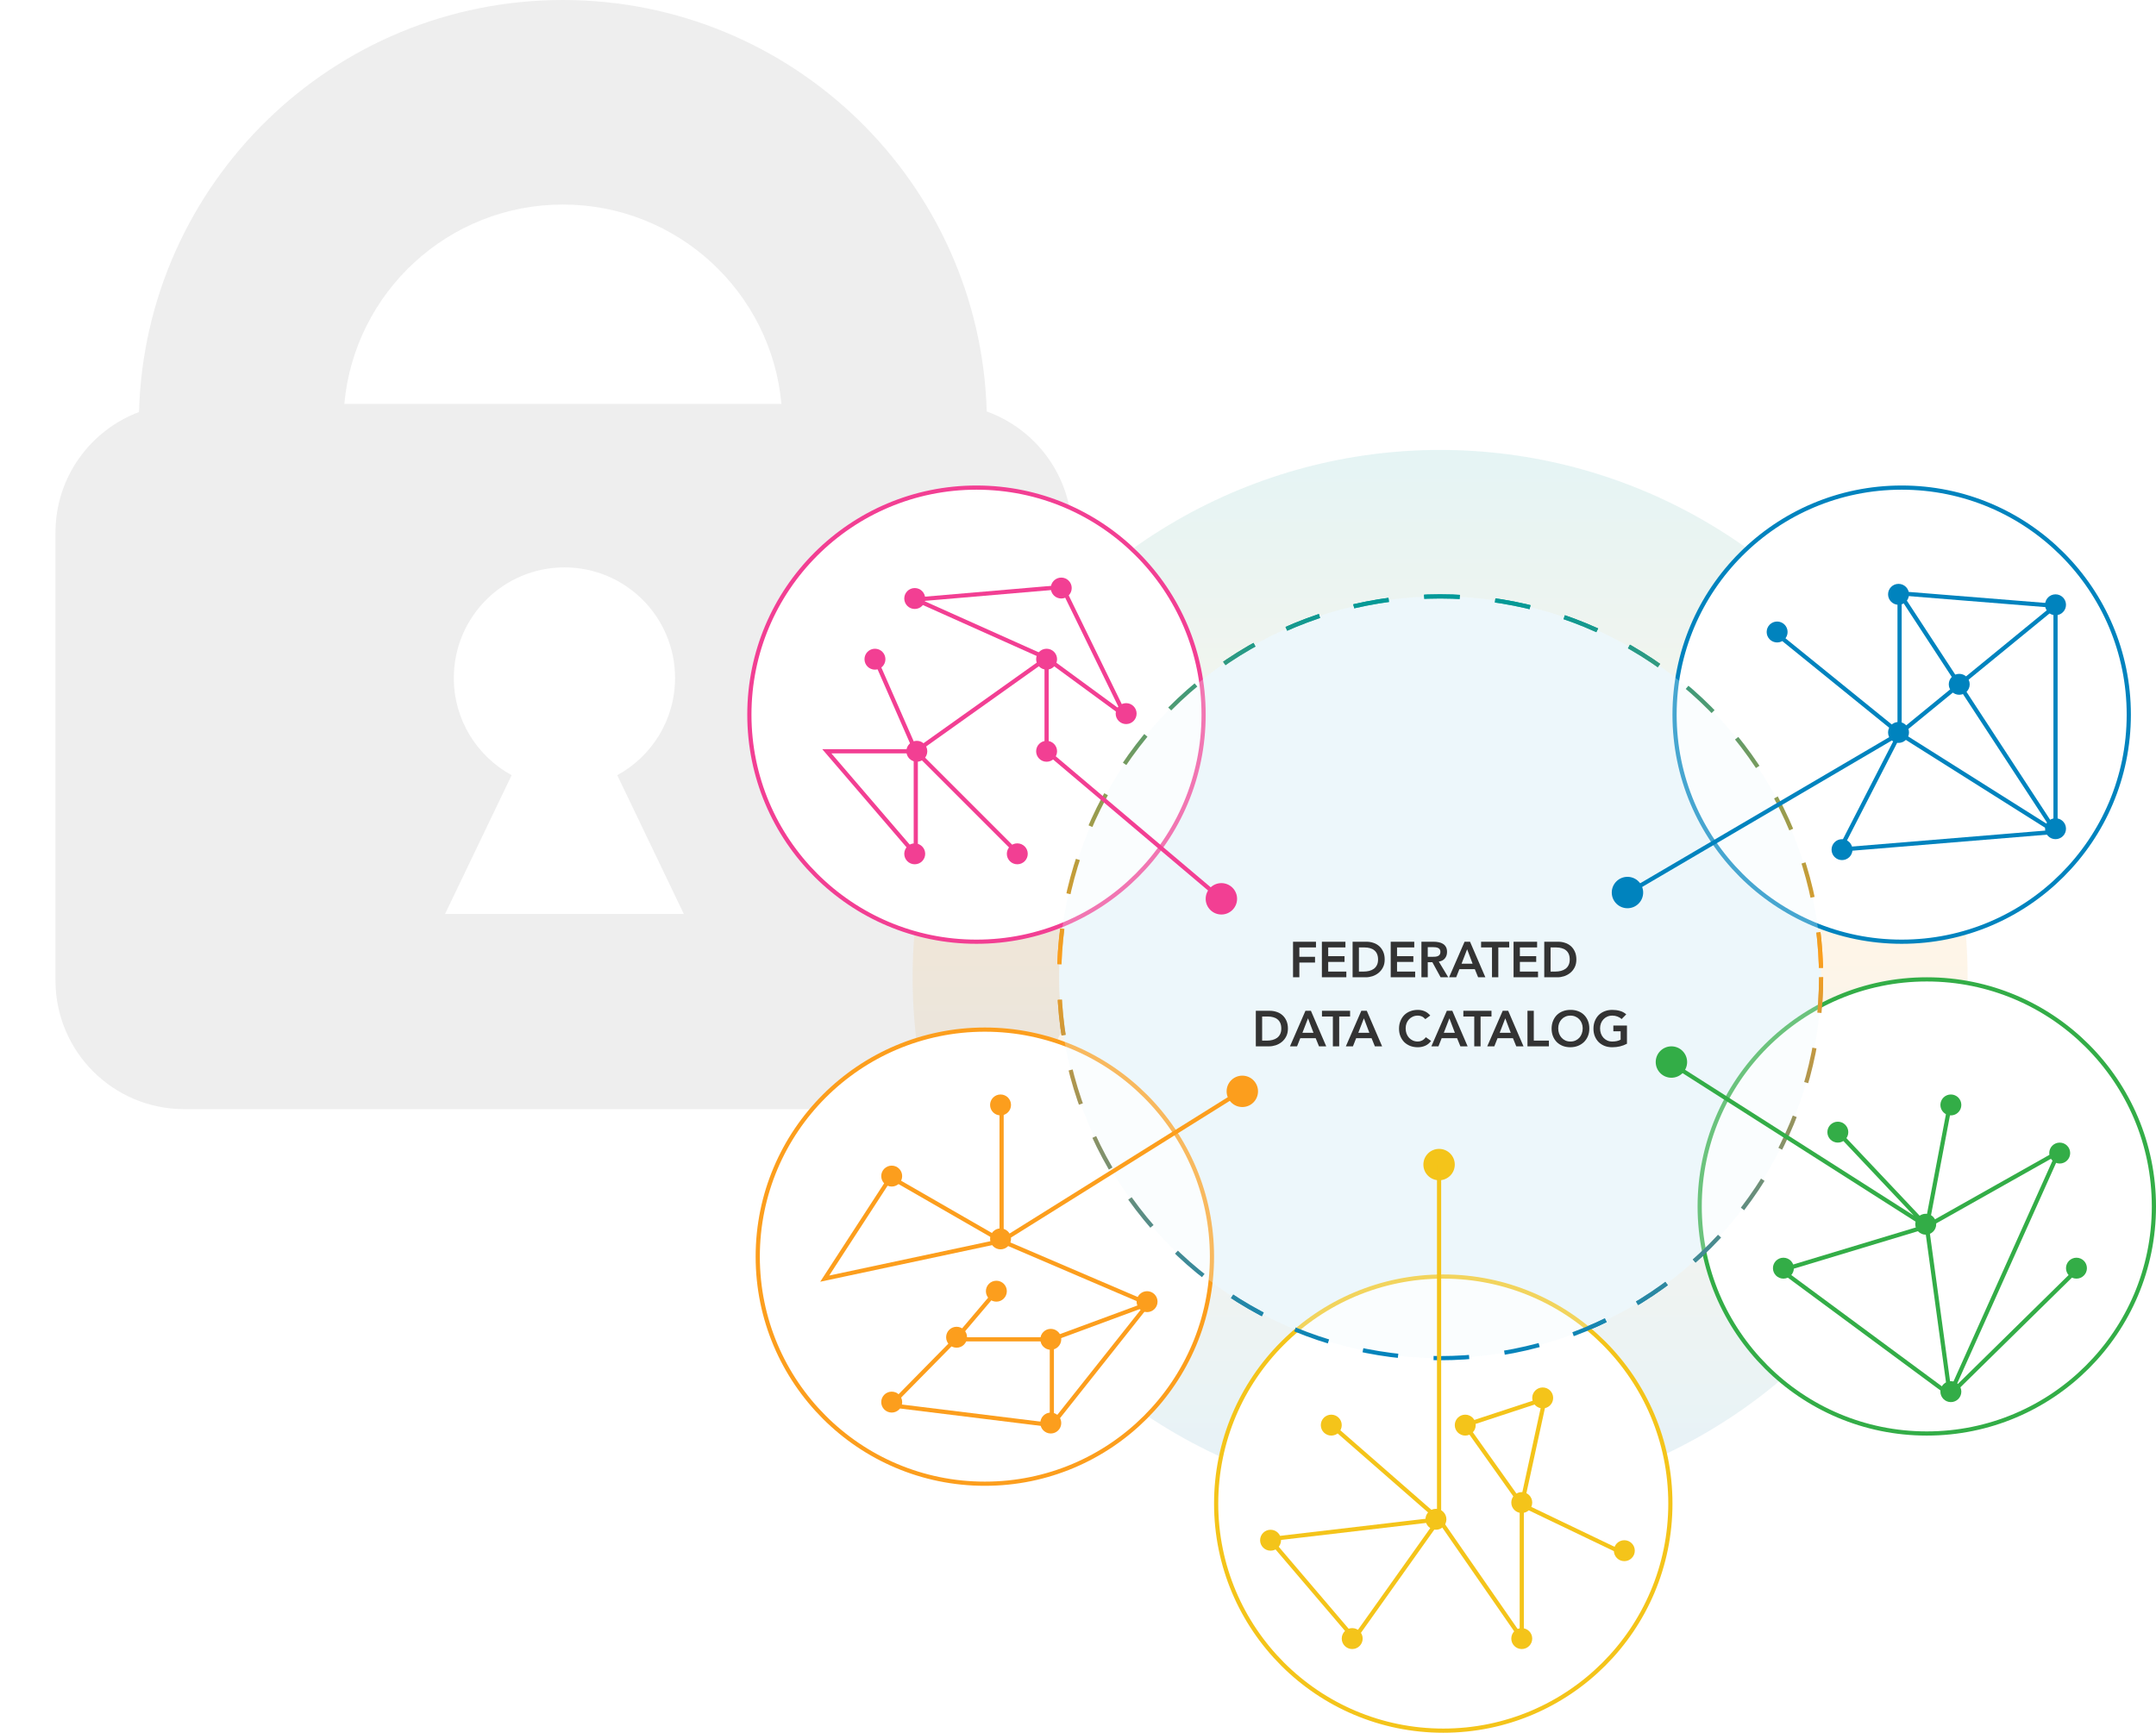 <svg width="1030" height="828" viewBox="0 0 1030 828" fill="none" xmlns="http://www.w3.org/2000/svg">
<path fill-rule="evenodd" clip-rule="evenodd" d="M268.907 0C158.925 0 69.414 87.644 66.406 196.899C43.093 205.638 26.5 228.126 26.5 254.49V468.516C26.5 502.473 54.027 530 87.984 530H450.594C484.55 530 512.078 502.473 512.078 468.516V254.49C512.078 227.836 495.117 205.144 471.4 196.616C468.245 87.493 378.794 0 268.907 0ZM268.907 97.739C214.232 97.739 169.333 139.591 164.498 193.006H373.316C368.481 139.591 323.581 97.739 268.907 97.739ZM322.5 323.974C322.5 344.026 311.332 361.47 294.877 370.424L326.696 436.751H212.611L244.43 370.424C227.975 361.469 216.807 344.026 216.807 323.974C216.807 294.787 240.467 271.127 269.654 271.127C298.84 271.127 322.5 294.787 322.5 323.974Z" fill="#EEEEEE"/>
<circle cx="688" cy="467" r="252" fill="url(#paint0_linear_844_3378)" fill-opacity="0.1"/>
<circle cx="688" cy="467" r="182" fill="#EDF7FB" stroke="url(#paint1_linear_844_3378)" stroke-width="2" stroke-dasharray="17 17"/>
<circle cx="908.5" cy="341.5" r="108.5" fill="white" stroke="#0083BE" stroke-width="2"/>
<circle cx="920.5" cy="576.5" r="108.5" fill="white" stroke="#33AD47" stroke-width="2"/>
<circle cx="689.5" cy="718.5" r="108.5" fill="white" stroke="#F4C41A" stroke-width="2"/>
<circle cx="470.5" cy="600.5" r="108.5" fill="white" stroke="#FC9E1D" stroke-width="2"/>
<circle cx="466.5" cy="341.5" r="108.5" fill="white" stroke="#F23F93" stroke-width="2"/>
<circle cx="688" cy="467" r="182" fill="#EDF7FB" fill-opacity="0.3" stroke="url(#paint2_linear_844_3378)" stroke-width="2" stroke-dasharray="17 17"/>
<path d="M617.728 450.008H628.696V452.744H620.752V457.208H628.24V459.944H620.752V467H617.728V450.008ZM631.509 450.008H642.765V452.744H634.533V456.92H642.333V459.656H634.533V464.264H643.197V467H631.509V450.008ZM646.181 450.008H652.877C653.997 450.008 655.077 450.184 656.117 450.536C657.157 450.872 658.077 451.392 658.877 452.096C659.677 452.8 660.317 453.688 660.797 454.76C661.277 455.816 661.517 457.064 661.517 458.504C661.517 459.96 661.237 461.224 660.677 462.296C660.133 463.352 659.421 464.232 658.541 464.936C657.677 465.624 656.709 466.144 655.637 466.496C654.581 466.832 653.541 467 652.517 467H646.181V450.008ZM651.461 464.264C652.405 464.264 653.293 464.16 654.125 463.952C654.973 463.728 655.709 463.392 656.333 462.944C656.957 462.48 657.445 461.888 657.797 461.168C658.165 460.432 658.349 459.544 658.349 458.504C658.349 457.48 658.189 456.6 657.869 455.864C657.549 455.128 657.101 454.536 656.525 454.088C655.965 453.624 655.293 453.288 654.509 453.08C653.741 452.856 652.893 452.744 651.965 452.744H649.205V464.264H651.461ZM664.392 450.008H675.648V452.744H667.416V456.92H675.216V459.656H667.416V464.264H676.08V467H664.392V450.008ZM679.064 450.008H684.968C685.784 450.008 686.568 450.088 687.32 450.248C688.088 450.392 688.768 450.648 689.36 451.016C689.952 451.384 690.424 451.88 690.776 452.504C691.128 453.128 691.304 453.92 691.304 454.88C691.304 456.112 690.96 457.144 690.272 457.976C689.6 458.808 688.632 459.312 687.368 459.488L691.88 467H688.232L684.296 459.8H682.088V467H679.064V450.008ZM684.44 457.208C684.872 457.208 685.304 457.192 685.736 457.16C686.168 457.112 686.56 457.016 686.912 456.872C687.28 456.712 687.576 456.48 687.8 456.176C688.024 455.856 688.136 455.416 688.136 454.856C688.136 454.36 688.032 453.96 687.824 453.656C687.616 453.352 687.344 453.128 687.008 452.984C686.672 452.824 686.296 452.72 685.88 452.672C685.48 452.624 685.088 452.6 684.704 452.6H682.088V457.208H684.44ZM699.677 450.008H702.293L709.613 467H706.157L704.573 463.112H697.205L695.669 467H692.285L699.677 450.008ZM703.517 460.52L700.901 453.608L698.237 460.52H703.517ZM712.778 452.744H707.57V450.008H721.01V452.744H715.802V467H712.778V452.744ZM723.08 450.008H734.336V452.744H726.104V456.92H733.904V459.656H726.104V464.264H734.768V467H723.08V450.008ZM737.751 450.008H744.447C745.567 450.008 746.647 450.184 747.687 450.536C748.727 450.872 749.647 451.392 750.447 452.096C751.247 452.8 751.887 453.688 752.367 454.76C752.847 455.816 753.087 457.064 753.087 458.504C753.087 459.96 752.807 461.224 752.247 462.296C751.703 463.352 750.991 464.232 750.111 464.936C749.247 465.624 748.279 466.144 747.207 466.496C746.151 466.832 745.111 467 744.087 467H737.751V450.008ZM743.031 464.264C743.975 464.264 744.863 464.16 745.695 463.952C746.543 463.728 747.279 463.392 747.903 462.944C748.527 462.48 749.015 461.888 749.367 461.168C749.735 460.432 749.919 459.544 749.919 458.504C749.919 457.48 749.759 456.6 749.439 455.864C749.119 455.128 748.671 454.536 748.095 454.088C747.535 453.624 746.863 453.288 746.079 453.08C745.311 452.856 744.463 452.744 743.535 452.744H740.775V464.264H743.031ZM599.951 483.008H606.647C607.767 483.008 608.847 483.184 609.887 483.536C610.927 483.872 611.847 484.392 612.647 485.096C613.447 485.8 614.087 486.688 614.567 487.76C615.047 488.816 615.287 490.064 615.287 491.504C615.287 492.96 615.007 494.224 614.447 495.296C613.903 496.352 613.191 497.232 612.311 497.936C611.447 498.624 610.479 499.144 609.407 499.496C608.351 499.832 607.311 500 606.287 500H599.951V483.008ZM605.231 497.264C606.175 497.264 607.063 497.16 607.895 496.952C608.743 496.728 609.479 496.392 610.103 495.944C610.727 495.48 611.215 494.888 611.567 494.168C611.935 493.432 612.119 492.544 612.119 491.504C612.119 490.48 611.959 489.6 611.639 488.864C611.319 488.128 610.871 487.536 610.295 487.088C609.735 486.624 609.063 486.288 608.279 486.08C607.511 485.856 606.663 485.744 605.735 485.744H602.975V497.264H605.231ZM623.658 483.008H626.274L633.594 500H630.138L628.554 496.112H621.186L619.65 500H616.266L623.658 483.008ZM627.498 493.52L624.882 486.608L622.218 493.52H627.498ZM636.759 485.744H631.551V483.008H644.991V485.744H639.783V500H636.759V485.744ZM650.353 483.008H652.969L660.289 500H656.833L655.249 496.112H647.881L646.345 500H642.961L650.353 483.008ZM654.193 493.52L651.577 486.608L648.913 493.52H654.193ZM680.943 486.992C680.319 486.32 679.711 485.872 679.119 485.648C678.543 485.424 677.959 485.312 677.367 485.312C676.487 485.312 675.687 485.472 674.967 485.792C674.263 486.096 673.655 486.528 673.143 487.088C672.631 487.632 672.231 488.272 671.943 489.008C671.671 489.744 671.535 490.536 671.535 491.384C671.535 492.296 671.671 493.136 671.943 493.904C672.231 494.672 672.631 495.336 673.143 495.896C673.655 496.456 674.263 496.896 674.967 497.216C675.687 497.536 676.487 497.696 677.367 497.696C678.055 497.696 678.719 497.536 679.359 497.216C680.015 496.88 680.623 496.352 681.183 495.632L683.679 497.408C682.911 498.464 681.975 499.232 680.871 499.712C679.767 500.192 678.591 500.432 677.343 500.432C676.031 500.432 674.823 500.224 673.719 499.808C672.631 499.376 671.687 498.776 670.887 498.008C670.103 497.224 669.487 496.288 669.039 495.2C668.591 494.112 668.367 492.904 668.367 491.576C668.367 490.216 668.591 488.984 669.039 487.88C669.487 486.76 670.103 485.808 670.887 485.024C671.687 484.24 672.631 483.64 673.719 483.224C674.823 482.792 676.031 482.576 677.343 482.576C678.495 482.576 679.559 482.784 680.535 483.2C681.527 483.6 682.447 484.288 683.295 485.264L680.943 486.992ZM691.205 483.008H693.821L701.141 500H697.685L696.101 496.112H688.733L687.197 500H683.812L691.205 483.008ZM695.045 493.52L692.429 486.608L689.765 493.52H695.045ZM704.306 485.744H699.098V483.008H712.538V485.744H707.33V500H704.306V485.744ZM717.9 483.008H720.516L727.836 500H724.38L722.796 496.112H715.428L713.892 500H710.508L717.9 483.008ZM721.74 493.52L719.124 486.608L716.46 493.52H721.74ZM729.724 483.008H732.748V497.264H739.972V500H729.724V483.008ZM741.257 491.576C741.257 490.216 741.481 488.984 741.929 487.88C742.377 486.76 742.993 485.808 743.777 485.024C744.577 484.24 745.521 483.64 746.609 483.224C747.713 482.792 748.921 482.576 750.233 482.576C751.561 482.56 752.777 482.76 753.881 483.176C754.985 483.576 755.937 484.168 756.737 484.952C757.537 485.736 758.161 486.68 758.609 487.784C759.057 488.888 759.281 490.12 759.281 491.48C759.281 492.808 759.057 494.016 758.609 495.104C758.161 496.192 757.537 497.128 756.737 497.912C755.937 498.696 754.985 499.312 753.881 499.76C752.777 500.192 751.561 500.416 750.233 500.432C748.921 500.432 747.713 500.224 746.609 499.808C745.521 499.376 744.577 498.776 743.777 498.008C742.993 497.224 742.377 496.288 741.929 495.2C741.481 494.112 741.257 492.904 741.257 491.576ZM744.425 491.384C744.425 492.296 744.561 493.136 744.833 493.904C745.121 494.672 745.521 495.336 746.033 495.896C746.545 496.456 747.153 496.896 747.857 497.216C748.577 497.536 749.377 497.696 750.257 497.696C751.137 497.696 751.937 497.536 752.657 497.216C753.377 496.896 753.993 496.456 754.505 495.896C755.017 495.336 755.409 494.672 755.681 493.904C755.969 493.136 756.113 492.296 756.113 491.384C756.113 490.536 755.969 489.744 755.681 489.008C755.409 488.272 755.017 487.632 754.505 487.088C753.993 486.528 753.377 486.096 752.657 485.792C751.937 485.472 751.137 485.312 750.257 485.312C749.377 485.312 748.577 485.472 747.857 485.792C747.153 486.096 746.545 486.528 746.033 487.088C745.521 487.632 745.121 488.272 744.833 489.008C744.561 489.744 744.425 490.536 744.425 491.384ZM777.258 498.752C775.162 499.872 772.818 500.432 770.226 500.432C768.914 500.432 767.706 500.224 766.602 499.808C765.514 499.376 764.57 498.776 763.77 498.008C762.986 497.224 762.37 496.288 761.922 495.2C761.474 494.112 761.25 492.904 761.25 491.576C761.25 490.216 761.474 488.984 761.922 487.88C762.37 486.76 762.986 485.808 763.77 485.024C764.57 484.24 765.514 483.64 766.602 483.224C767.706 482.792 768.914 482.576 770.226 482.576C771.522 482.576 772.738 482.736 773.874 483.056C775.01 483.36 776.026 483.912 776.922 484.712L774.69 486.968C774.146 486.44 773.482 486.032 772.698 485.744C771.93 485.456 771.114 485.312 770.25 485.312C769.37 485.312 768.57 485.472 767.85 485.792C767.146 486.096 766.538 486.528 766.026 487.088C765.514 487.632 765.114 488.272 764.826 489.008C764.554 489.744 764.418 490.536 764.418 491.384C764.418 492.296 764.554 493.136 764.826 493.904C765.114 494.672 765.514 495.336 766.026 495.896C766.538 496.456 767.146 496.896 767.85 497.216C768.57 497.536 769.37 497.696 770.25 497.696C771.018 497.696 771.738 497.624 772.41 497.48C773.098 497.336 773.706 497.112 774.234 496.808V492.8H770.754V490.064H777.258V498.752Z" fill="#333333"/>
<g filter="url(#filter0_d_844_3378)">
<circle cx="687.5" cy="556.5" r="7.5" fill="#F4C41A"/>
</g>
<g filter="url(#filter1_d_844_3378)">
<circle cx="686" cy="726" r="5" fill="#F4C41A"/>
</g>
<g filter="url(#filter2_d_844_3378)">
<circle cx="636" cy="681" r="5" fill="#F4C41A"/>
</g>
<g filter="url(#filter3_d_844_3378)">
<circle cx="607" cy="736" r="5" fill="#F4C41A"/>
</g>
<g filter="url(#filter4_d_844_3378)">
<circle cx="646" cy="783" r="5" fill="#F4C41A"/>
</g>
<g filter="url(#filter5_d_844_3378)">
<circle cx="727" cy="783" r="5" fill="#F4C41A"/>
</g>
<g filter="url(#filter6_d_844_3378)">
<circle cx="727" cy="718" r="5" fill="#F4C41A"/>
</g>
<g filter="url(#filter7_d_844_3378)">
<circle cx="700" cy="681" r="5" fill="#F4C41A"/>
</g>
<g filter="url(#filter8_d_844_3378)">
<circle cx="737" cy="668" r="5" fill="#F4C41A"/>
</g>
<g filter="url(#filter9_d_844_3378)">
<circle cx="776" cy="741" r="5" fill="#F4C41A"/>
</g>
<g filter="url(#filter10_d_844_3378)">
<circle cx="798.5" cy="507.5" r="7.5" fill="#33AD47"/>
</g>
<g filter="url(#filter11_d_844_3378)">
<circle cx="920" cy="585" r="5" fill="#33AD47"/>
</g>
<g filter="url(#filter12_d_844_3378)">
<circle cx="932" cy="528" r="5" fill="#33AD47"/>
</g>
<g filter="url(#filter13_d_844_3378)">
<circle cx="878" cy="541" r="5" fill="#33AD47"/>
</g>
<g filter="url(#filter14_d_844_3378)">
<circle cx="852" cy="606" r="5" fill="#33AD47"/>
</g>
<g filter="url(#filter15_d_844_3378)">
<circle cx="932" cy="665" r="5" fill="#33AD47"/>
</g>
<g filter="url(#filter16_d_844_3378)">
<circle cx="992" cy="606" r="5" fill="#33AD47"/>
</g>
<g filter="url(#filter17_d_844_3378)">
<circle cx="984" cy="551" r="5" fill="#33AD47"/>
</g>
<path d="M800.5 509.5L920.5 586M920.5 586L931.5 528M920.5 586L878.5 541.5M920.5 586L983.5 550.5L931.5 666.5M920.5 586L851 607L931.5 666.5M920.5 586L931.5 666.5M931.5 666.5L992 607" stroke="#33AD47" stroke-width="2"/>
<path d="M687.5 556.5V726M687.5 726L636 681M687.5 726L606.5 735.5L647 783L687.5 726ZM687.5 726L727 783V719M727 719L700 681L738 668.5L727 719ZM727 719L776 742.5" stroke="#F4C41A" stroke-width="2"/>
<g filter="url(#filter18_d_844_3378)">
<circle cx="593.5" cy="521.5" r="7.5" fill="#FC9E1D"/>
</g>
<g filter="url(#filter19_d_844_3378)">
<circle cx="478" cy="528" r="5" fill="#FC9E1D"/>
</g>
<g filter="url(#filter20_d_844_3378)">
<circle cx="478" cy="592" r="5" fill="#FC9E1D"/>
</g>
<g filter="url(#filter21_d_844_3378)">
<circle cx="426" cy="562" r="5" fill="#FC9E1D"/>
</g>
<g filter="url(#filter22_d_844_3378)">
<circle cx="476" cy="617" r="5" fill="#FC9E1D"/>
</g>
<g filter="url(#filter23_d_844_3378)">
<circle cx="457" cy="639" r="5" fill="#FC9E1D"/>
</g>
<g filter="url(#filter24_d_844_3378)">
<circle cx="426" cy="670" r="5" fill="#FC9E1D"/>
</g>
<g filter="url(#filter25_d_844_3378)">
<circle cx="502" cy="680" r="5" fill="#FC9E1D"/>
</g>
<g filter="url(#filter26_d_844_3378)">
<circle cx="502" cy="640" r="5" fill="#FC9E1D"/>
</g>
<g filter="url(#filter27_d_844_3378)">
<circle cx="548" cy="622" r="5" fill="#FC9E1D"/>
</g>
<path d="M590.5 523L478.5 593M478.5 593L425.5 562.5L394 611L478.5 593ZM478.5 593V530M478.5 593L548.5 623M548.5 623L502.5 681M548.5 623L502.5 640M502.5 681V640M502.5 681L425.5 671.5L456.5 640M502.5 640H456.5M456.5 640L476 617" stroke="#FC9E1D" stroke-width="2"/>
<g filter="url(#filter28_d_844_3378)">
<circle cx="583.5" cy="429.5" r="7.5" fill="#F23F93"/>
</g>
<g filter="url(#filter29_d_844_3378)">
<circle cx="500" cy="359" r="5" fill="#F23F93"/>
</g>
<g filter="url(#filter30_d_844_3378)">
<circle cx="500" cy="315" r="5" fill="#F23F93"/>
</g>
<g filter="url(#filter31_d_844_3378)">
<circle cx="507" cy="281" r="5" fill="#F23F93"/>
</g>
<g filter="url(#filter32_d_844_3378)">
<circle cx="437" cy="286" r="5" fill="#F23F93"/>
</g>
<g filter="url(#filter33_d_844_3378)">
<circle cx="538" cy="341" r="5" fill="#F23F93"/>
</g>
<g filter="url(#filter34_d_844_3378)">
<circle cx="486" cy="408" r="5" fill="#F23F93"/>
</g>
<g filter="url(#filter35_d_844_3378)">
<circle cx="438" cy="359" r="5" fill="#F23F93"/>
</g>
<g filter="url(#filter36_d_844_3378)">
<circle cx="418" cy="315" r="5" fill="#F23F93"/>
</g>
<g filter="url(#filter37_d_844_3378)">
<circle cx="437" cy="408" r="5" fill="#F23F93"/>
</g>
<path d="M581 427.5L500 359V314.5M500 314.5L537.5 342L507.5 280.5L437.5 286.5L500 314.5ZM500 314.5L437.5 359M437.5 359H395L437.5 408.5V359ZM437.5 359L487 408.5M437.5 359L418 314.5" stroke="#F23F93" stroke-width="2"/>
<g filter="url(#filter38_d_844_3378)">
<circle cx="777.5" cy="426.5" r="7.5" fill="#0083BE"/>
</g>
<g filter="url(#filter39_d_844_3378)">
<circle cx="849" cy="302" r="5" fill="#0083BE"/>
</g>
<g filter="url(#filter40_d_844_3378)">
<circle cx="907" cy="350" r="5" fill="#0083BE"/>
</g>
<g filter="url(#filter41_d_844_3378)">
<circle cx="907" cy="284" r="5" fill="#0083BE"/>
</g>
<g filter="url(#filter42_d_844_3378)">
<circle cx="936" cy="327" r="5" fill="#0083BE"/>
</g>
<g filter="url(#filter43_d_844_3378)">
<circle cx="982" cy="289" r="5" fill="#0083BE"/>
</g>
<g filter="url(#filter44_d_844_3378)">
<circle cx="982" cy="396" r="5" fill="#0083BE"/>
</g>
<g filter="url(#filter45_d_844_3378)">
<circle cx="880" cy="406" r="5" fill="#0083BE"/>
</g>
<path d="M778 426.5L907.5 350.5M907.5 350.5V283.5M907.5 350.5L982 289.5M907.5 350.5L879 406L982 397.5M907.5 350.5L982 397.5M907.5 350.5L852 305.5M907.5 283.5L982 289.5M907.5 283.5L982 397.5M982 289.5V397.5" stroke="#0083BE" stroke-width="2"/>
<defs>
<filter id="filter0_d_844_3378" x="665" y="534" width="45" height="45" filterUnits="userSpaceOnUse" color-interpolation-filters="sRGB">
<feFlood flood-opacity="0" result="BackgroundImageFix"/>
<feColorMatrix in="SourceAlpha" type="matrix" values="0 0 0 0 0 0 0 0 0 0 0 0 0 0 0 0 0 0 127 0" result="hardAlpha"/>
<feOffset/>
<feGaussianBlur stdDeviation="7.5"/>
<feComposite in2="hardAlpha" operator="out"/>
<feColorMatrix type="matrix" values="0 0 0 0 0 0 0 0 0 0 0 0 0 0 0 0 0 0 0.1 0"/>
<feBlend mode="normal" in2="BackgroundImageFix" result="effect1_dropShadow_844_3378"/>
<feBlend mode="normal" in="SourceGraphic" in2="effect1_dropShadow_844_3378" result="shape"/>
</filter>
<filter id="filter1_d_844_3378" x="666" y="706" width="40" height="40" filterUnits="userSpaceOnUse" color-interpolation-filters="sRGB">
<feFlood flood-opacity="0" result="BackgroundImageFix"/>
<feColorMatrix in="SourceAlpha" type="matrix" values="0 0 0 0 0 0 0 0 0 0 0 0 0 0 0 0 0 0 127 0" result="hardAlpha"/>
<feOffset/>
<feGaussianBlur stdDeviation="7.5"/>
<feComposite in2="hardAlpha" operator="out"/>
<feColorMatrix type="matrix" values="0 0 0 0 0 0 0 0 0 0 0 0 0 0 0 0 0 0 0.1 0"/>
<feBlend mode="normal" in2="BackgroundImageFix" result="effect1_dropShadow_844_3378"/>
<feBlend mode="normal" in="SourceGraphic" in2="effect1_dropShadow_844_3378" result="shape"/>
</filter>
<filter id="filter2_d_844_3378" x="616" y="661" width="40" height="40" filterUnits="userSpaceOnUse" color-interpolation-filters="sRGB">
<feFlood flood-opacity="0" result="BackgroundImageFix"/>
<feColorMatrix in="SourceAlpha" type="matrix" values="0 0 0 0 0 0 0 0 0 0 0 0 0 0 0 0 0 0 127 0" result="hardAlpha"/>
<feOffset/>
<feGaussianBlur stdDeviation="7.5"/>
<feComposite in2="hardAlpha" operator="out"/>
<feColorMatrix type="matrix" values="0 0 0 0 0 0 0 0 0 0 0 0 0 0 0 0 0 0 0.1 0"/>
<feBlend mode="normal" in2="BackgroundImageFix" result="effect1_dropShadow_844_3378"/>
<feBlend mode="normal" in="SourceGraphic" in2="effect1_dropShadow_844_3378" result="shape"/>
</filter>
<filter id="filter3_d_844_3378" x="587" y="716" width="40" height="40" filterUnits="userSpaceOnUse" color-interpolation-filters="sRGB">
<feFlood flood-opacity="0" result="BackgroundImageFix"/>
<feColorMatrix in="SourceAlpha" type="matrix" values="0 0 0 0 0 0 0 0 0 0 0 0 0 0 0 0 0 0 127 0" result="hardAlpha"/>
<feOffset/>
<feGaussianBlur stdDeviation="7.5"/>
<feComposite in2="hardAlpha" operator="out"/>
<feColorMatrix type="matrix" values="0 0 0 0 0 0 0 0 0 0 0 0 0 0 0 0 0 0 0.1 0"/>
<feBlend mode="normal" in2="BackgroundImageFix" result="effect1_dropShadow_844_3378"/>
<feBlend mode="normal" in="SourceGraphic" in2="effect1_dropShadow_844_3378" result="shape"/>
</filter>
<filter id="filter4_d_844_3378" x="626" y="763" width="40" height="40" filterUnits="userSpaceOnUse" color-interpolation-filters="sRGB">
<feFlood flood-opacity="0" result="BackgroundImageFix"/>
<feColorMatrix in="SourceAlpha" type="matrix" values="0 0 0 0 0 0 0 0 0 0 0 0 0 0 0 0 0 0 127 0" result="hardAlpha"/>
<feOffset/>
<feGaussianBlur stdDeviation="7.5"/>
<feComposite in2="hardAlpha" operator="out"/>
<feColorMatrix type="matrix" values="0 0 0 0 0 0 0 0 0 0 0 0 0 0 0 0 0 0 0.1 0"/>
<feBlend mode="normal" in2="BackgroundImageFix" result="effect1_dropShadow_844_3378"/>
<feBlend mode="normal" in="SourceGraphic" in2="effect1_dropShadow_844_3378" result="shape"/>
</filter>
<filter id="filter5_d_844_3378" x="707" y="763" width="40" height="40" filterUnits="userSpaceOnUse" color-interpolation-filters="sRGB">
<feFlood flood-opacity="0" result="BackgroundImageFix"/>
<feColorMatrix in="SourceAlpha" type="matrix" values="0 0 0 0 0 0 0 0 0 0 0 0 0 0 0 0 0 0 127 0" result="hardAlpha"/>
<feOffset/>
<feGaussianBlur stdDeviation="7.5"/>
<feComposite in2="hardAlpha" operator="out"/>
<feColorMatrix type="matrix" values="0 0 0 0 0 0 0 0 0 0 0 0 0 0 0 0 0 0 0.1 0"/>
<feBlend mode="normal" in2="BackgroundImageFix" result="effect1_dropShadow_844_3378"/>
<feBlend mode="normal" in="SourceGraphic" in2="effect1_dropShadow_844_3378" result="shape"/>
</filter>
<filter id="filter6_d_844_3378" x="707" y="698" width="40" height="40" filterUnits="userSpaceOnUse" color-interpolation-filters="sRGB">
<feFlood flood-opacity="0" result="BackgroundImageFix"/>
<feColorMatrix in="SourceAlpha" type="matrix" values="0 0 0 0 0 0 0 0 0 0 0 0 0 0 0 0 0 0 127 0" result="hardAlpha"/>
<feOffset/>
<feGaussianBlur stdDeviation="7.5"/>
<feComposite in2="hardAlpha" operator="out"/>
<feColorMatrix type="matrix" values="0 0 0 0 0 0 0 0 0 0 0 0 0 0 0 0 0 0 0.1 0"/>
<feBlend mode="normal" in2="BackgroundImageFix" result="effect1_dropShadow_844_3378"/>
<feBlend mode="normal" in="SourceGraphic" in2="effect1_dropShadow_844_3378" result="shape"/>
</filter>
<filter id="filter7_d_844_3378" x="680" y="661" width="40" height="40" filterUnits="userSpaceOnUse" color-interpolation-filters="sRGB">
<feFlood flood-opacity="0" result="BackgroundImageFix"/>
<feColorMatrix in="SourceAlpha" type="matrix" values="0 0 0 0 0 0 0 0 0 0 0 0 0 0 0 0 0 0 127 0" result="hardAlpha"/>
<feOffset/>
<feGaussianBlur stdDeviation="7.5"/>
<feComposite in2="hardAlpha" operator="out"/>
<feColorMatrix type="matrix" values="0 0 0 0 0 0 0 0 0 0 0 0 0 0 0 0 0 0 0.1 0"/>
<feBlend mode="normal" in2="BackgroundImageFix" result="effect1_dropShadow_844_3378"/>
<feBlend mode="normal" in="SourceGraphic" in2="effect1_dropShadow_844_3378" result="shape"/>
</filter>
<filter id="filter8_d_844_3378" x="717" y="648" width="40" height="40" filterUnits="userSpaceOnUse" color-interpolation-filters="sRGB">
<feFlood flood-opacity="0" result="BackgroundImageFix"/>
<feColorMatrix in="SourceAlpha" type="matrix" values="0 0 0 0 0 0 0 0 0 0 0 0 0 0 0 0 0 0 127 0" result="hardAlpha"/>
<feOffset/>
<feGaussianBlur stdDeviation="7.5"/>
<feComposite in2="hardAlpha" operator="out"/>
<feColorMatrix type="matrix" values="0 0 0 0 0 0 0 0 0 0 0 0 0 0 0 0 0 0 0.1 0"/>
<feBlend mode="normal" in2="BackgroundImageFix" result="effect1_dropShadow_844_3378"/>
<feBlend mode="normal" in="SourceGraphic" in2="effect1_dropShadow_844_3378" result="shape"/>
</filter>
<filter id="filter9_d_844_3378" x="756" y="721" width="40" height="40" filterUnits="userSpaceOnUse" color-interpolation-filters="sRGB">
<feFlood flood-opacity="0" result="BackgroundImageFix"/>
<feColorMatrix in="SourceAlpha" type="matrix" values="0 0 0 0 0 0 0 0 0 0 0 0 0 0 0 0 0 0 127 0" result="hardAlpha"/>
<feOffset/>
<feGaussianBlur stdDeviation="7.5"/>
<feComposite in2="hardAlpha" operator="out"/>
<feColorMatrix type="matrix" values="0 0 0 0 0 0 0 0 0 0 0 0 0 0 0 0 0 0 0.1 0"/>
<feBlend mode="normal" in2="BackgroundImageFix" result="effect1_dropShadow_844_3378"/>
<feBlend mode="normal" in="SourceGraphic" in2="effect1_dropShadow_844_3378" result="shape"/>
</filter>
<filter id="filter10_d_844_3378" x="776" y="485" width="45" height="45" filterUnits="userSpaceOnUse" color-interpolation-filters="sRGB">
<feFlood flood-opacity="0" result="BackgroundImageFix"/>
<feColorMatrix in="SourceAlpha" type="matrix" values="0 0 0 0 0 0 0 0 0 0 0 0 0 0 0 0 0 0 127 0" result="hardAlpha"/>
<feOffset/>
<feGaussianBlur stdDeviation="7.5"/>
<feComposite in2="hardAlpha" operator="out"/>
<feColorMatrix type="matrix" values="0 0 0 0 0 0 0 0 0 0 0 0 0 0 0 0 0 0 0.1 0"/>
<feBlend mode="normal" in2="BackgroundImageFix" result="effect1_dropShadow_844_3378"/>
<feBlend mode="normal" in="SourceGraphic" in2="effect1_dropShadow_844_3378" result="shape"/>
</filter>
<filter id="filter11_d_844_3378" x="900" y="565" width="40" height="40" filterUnits="userSpaceOnUse" color-interpolation-filters="sRGB">
<feFlood flood-opacity="0" result="BackgroundImageFix"/>
<feColorMatrix in="SourceAlpha" type="matrix" values="0 0 0 0 0 0 0 0 0 0 0 0 0 0 0 0 0 0 127 0" result="hardAlpha"/>
<feOffset/>
<feGaussianBlur stdDeviation="7.5"/>
<feComposite in2="hardAlpha" operator="out"/>
<feColorMatrix type="matrix" values="0 0 0 0 0 0 0 0 0 0 0 0 0 0 0 0 0 0 0.1 0"/>
<feBlend mode="normal" in2="BackgroundImageFix" result="effect1_dropShadow_844_3378"/>
<feBlend mode="normal" in="SourceGraphic" in2="effect1_dropShadow_844_3378" result="shape"/>
</filter>
<filter id="filter12_d_844_3378" x="912" y="508" width="40" height="40" filterUnits="userSpaceOnUse" color-interpolation-filters="sRGB">
<feFlood flood-opacity="0" result="BackgroundImageFix"/>
<feColorMatrix in="SourceAlpha" type="matrix" values="0 0 0 0 0 0 0 0 0 0 0 0 0 0 0 0 0 0 127 0" result="hardAlpha"/>
<feOffset/>
<feGaussianBlur stdDeviation="7.5"/>
<feComposite in2="hardAlpha" operator="out"/>
<feColorMatrix type="matrix" values="0 0 0 0 0 0 0 0 0 0 0 0 0 0 0 0 0 0 0.1 0"/>
<feBlend mode="normal" in2="BackgroundImageFix" result="effect1_dropShadow_844_3378"/>
<feBlend mode="normal" in="SourceGraphic" in2="effect1_dropShadow_844_3378" result="shape"/>
</filter>
<filter id="filter13_d_844_3378" x="858" y="521" width="40" height="40" filterUnits="userSpaceOnUse" color-interpolation-filters="sRGB">
<feFlood flood-opacity="0" result="BackgroundImageFix"/>
<feColorMatrix in="SourceAlpha" type="matrix" values="0 0 0 0 0 0 0 0 0 0 0 0 0 0 0 0 0 0 127 0" result="hardAlpha"/>
<feOffset/>
<feGaussianBlur stdDeviation="7.5"/>
<feComposite in2="hardAlpha" operator="out"/>
<feColorMatrix type="matrix" values="0 0 0 0 0 0 0 0 0 0 0 0 0 0 0 0 0 0 0.1 0"/>
<feBlend mode="normal" in2="BackgroundImageFix" result="effect1_dropShadow_844_3378"/>
<feBlend mode="normal" in="SourceGraphic" in2="effect1_dropShadow_844_3378" result="shape"/>
</filter>
<filter id="filter14_d_844_3378" x="832" y="586" width="40" height="40" filterUnits="userSpaceOnUse" color-interpolation-filters="sRGB">
<feFlood flood-opacity="0" result="BackgroundImageFix"/>
<feColorMatrix in="SourceAlpha" type="matrix" values="0 0 0 0 0 0 0 0 0 0 0 0 0 0 0 0 0 0 127 0" result="hardAlpha"/>
<feOffset/>
<feGaussianBlur stdDeviation="7.5"/>
<feComposite in2="hardAlpha" operator="out"/>
<feColorMatrix type="matrix" values="0 0 0 0 0 0 0 0 0 0 0 0 0 0 0 0 0 0 0.1 0"/>
<feBlend mode="normal" in2="BackgroundImageFix" result="effect1_dropShadow_844_3378"/>
<feBlend mode="normal" in="SourceGraphic" in2="effect1_dropShadow_844_3378" result="shape"/>
</filter>
<filter id="filter15_d_844_3378" x="912" y="645" width="40" height="40" filterUnits="userSpaceOnUse" color-interpolation-filters="sRGB">
<feFlood flood-opacity="0" result="BackgroundImageFix"/>
<feColorMatrix in="SourceAlpha" type="matrix" values="0 0 0 0 0 0 0 0 0 0 0 0 0 0 0 0 0 0 127 0" result="hardAlpha"/>
<feOffset/>
<feGaussianBlur stdDeviation="7.5"/>
<feComposite in2="hardAlpha" operator="out"/>
<feColorMatrix type="matrix" values="0 0 0 0 0 0 0 0 0 0 0 0 0 0 0 0 0 0 0.1 0"/>
<feBlend mode="normal" in2="BackgroundImageFix" result="effect1_dropShadow_844_3378"/>
<feBlend mode="normal" in="SourceGraphic" in2="effect1_dropShadow_844_3378" result="shape"/>
</filter>
<filter id="filter16_d_844_3378" x="972" y="586" width="40" height="40" filterUnits="userSpaceOnUse" color-interpolation-filters="sRGB">
<feFlood flood-opacity="0" result="BackgroundImageFix"/>
<feColorMatrix in="SourceAlpha" type="matrix" values="0 0 0 0 0 0 0 0 0 0 0 0 0 0 0 0 0 0 127 0" result="hardAlpha"/>
<feOffset/>
<feGaussianBlur stdDeviation="7.5"/>
<feComposite in2="hardAlpha" operator="out"/>
<feColorMatrix type="matrix" values="0 0 0 0 0 0 0 0 0 0 0 0 0 0 0 0 0 0 0.1 0"/>
<feBlend mode="normal" in2="BackgroundImageFix" result="effect1_dropShadow_844_3378"/>
<feBlend mode="normal" in="SourceGraphic" in2="effect1_dropShadow_844_3378" result="shape"/>
</filter>
<filter id="filter17_d_844_3378" x="964" y="531" width="40" height="40" filterUnits="userSpaceOnUse" color-interpolation-filters="sRGB">
<feFlood flood-opacity="0" result="BackgroundImageFix"/>
<feColorMatrix in="SourceAlpha" type="matrix" values="0 0 0 0 0 0 0 0 0 0 0 0 0 0 0 0 0 0 127 0" result="hardAlpha"/>
<feOffset/>
<feGaussianBlur stdDeviation="7.5"/>
<feComposite in2="hardAlpha" operator="out"/>
<feColorMatrix type="matrix" values="0 0 0 0 0 0 0 0 0 0 0 0 0 0 0 0 0 0 0.1 0"/>
<feBlend mode="normal" in2="BackgroundImageFix" result="effect1_dropShadow_844_3378"/>
<feBlend mode="normal" in="SourceGraphic" in2="effect1_dropShadow_844_3378" result="shape"/>
</filter>
<filter id="filter18_d_844_3378" x="571" y="499" width="45" height="45" filterUnits="userSpaceOnUse" color-interpolation-filters="sRGB">
<feFlood flood-opacity="0" result="BackgroundImageFix"/>
<feColorMatrix in="SourceAlpha" type="matrix" values="0 0 0 0 0 0 0 0 0 0 0 0 0 0 0 0 0 0 127 0" result="hardAlpha"/>
<feOffset/>
<feGaussianBlur stdDeviation="7.5"/>
<feComposite in2="hardAlpha" operator="out"/>
<feColorMatrix type="matrix" values="0 0 0 0 0 0 0 0 0 0 0 0 0 0 0 0 0 0 0.1 0"/>
<feBlend mode="normal" in2="BackgroundImageFix" result="effect1_dropShadow_844_3378"/>
<feBlend mode="normal" in="SourceGraphic" in2="effect1_dropShadow_844_3378" result="shape"/>
</filter>
<filter id="filter19_d_844_3378" x="458" y="508" width="40" height="40" filterUnits="userSpaceOnUse" color-interpolation-filters="sRGB">
<feFlood flood-opacity="0" result="BackgroundImageFix"/>
<feColorMatrix in="SourceAlpha" type="matrix" values="0 0 0 0 0 0 0 0 0 0 0 0 0 0 0 0 0 0 127 0" result="hardAlpha"/>
<feOffset/>
<feGaussianBlur stdDeviation="7.5"/>
<feComposite in2="hardAlpha" operator="out"/>
<feColorMatrix type="matrix" values="0 0 0 0 0 0 0 0 0 0 0 0 0 0 0 0 0 0 0.1 0"/>
<feBlend mode="normal" in2="BackgroundImageFix" result="effect1_dropShadow_844_3378"/>
<feBlend mode="normal" in="SourceGraphic" in2="effect1_dropShadow_844_3378" result="shape"/>
</filter>
<filter id="filter20_d_844_3378" x="458" y="572" width="40" height="40" filterUnits="userSpaceOnUse" color-interpolation-filters="sRGB">
<feFlood flood-opacity="0" result="BackgroundImageFix"/>
<feColorMatrix in="SourceAlpha" type="matrix" values="0 0 0 0 0 0 0 0 0 0 0 0 0 0 0 0 0 0 127 0" result="hardAlpha"/>
<feOffset/>
<feGaussianBlur stdDeviation="7.5"/>
<feComposite in2="hardAlpha" operator="out"/>
<feColorMatrix type="matrix" values="0 0 0 0 0 0 0 0 0 0 0 0 0 0 0 0 0 0 0.1 0"/>
<feBlend mode="normal" in2="BackgroundImageFix" result="effect1_dropShadow_844_3378"/>
<feBlend mode="normal" in="SourceGraphic" in2="effect1_dropShadow_844_3378" result="shape"/>
</filter>
<filter id="filter21_d_844_3378" x="406" y="542" width="40" height="40" filterUnits="userSpaceOnUse" color-interpolation-filters="sRGB">
<feFlood flood-opacity="0" result="BackgroundImageFix"/>
<feColorMatrix in="SourceAlpha" type="matrix" values="0 0 0 0 0 0 0 0 0 0 0 0 0 0 0 0 0 0 127 0" result="hardAlpha"/>
<feOffset/>
<feGaussianBlur stdDeviation="7.5"/>
<feComposite in2="hardAlpha" operator="out"/>
<feColorMatrix type="matrix" values="0 0 0 0 0 0 0 0 0 0 0 0 0 0 0 0 0 0 0.1 0"/>
<feBlend mode="normal" in2="BackgroundImageFix" result="effect1_dropShadow_844_3378"/>
<feBlend mode="normal" in="SourceGraphic" in2="effect1_dropShadow_844_3378" result="shape"/>
</filter>
<filter id="filter22_d_844_3378" x="456" y="597" width="40" height="40" filterUnits="userSpaceOnUse" color-interpolation-filters="sRGB">
<feFlood flood-opacity="0" result="BackgroundImageFix"/>
<feColorMatrix in="SourceAlpha" type="matrix" values="0 0 0 0 0 0 0 0 0 0 0 0 0 0 0 0 0 0 127 0" result="hardAlpha"/>
<feOffset/>
<feGaussianBlur stdDeviation="7.5"/>
<feComposite in2="hardAlpha" operator="out"/>
<feColorMatrix type="matrix" values="0 0 0 0 0 0 0 0 0 0 0 0 0 0 0 0 0 0 0.1 0"/>
<feBlend mode="normal" in2="BackgroundImageFix" result="effect1_dropShadow_844_3378"/>
<feBlend mode="normal" in="SourceGraphic" in2="effect1_dropShadow_844_3378" result="shape"/>
</filter>
<filter id="filter23_d_844_3378" x="437" y="619" width="40" height="40" filterUnits="userSpaceOnUse" color-interpolation-filters="sRGB">
<feFlood flood-opacity="0" result="BackgroundImageFix"/>
<feColorMatrix in="SourceAlpha" type="matrix" values="0 0 0 0 0 0 0 0 0 0 0 0 0 0 0 0 0 0 127 0" result="hardAlpha"/>
<feOffset/>
<feGaussianBlur stdDeviation="7.5"/>
<feComposite in2="hardAlpha" operator="out"/>
<feColorMatrix type="matrix" values="0 0 0 0 0 0 0 0 0 0 0 0 0 0 0 0 0 0 0.1 0"/>
<feBlend mode="normal" in2="BackgroundImageFix" result="effect1_dropShadow_844_3378"/>
<feBlend mode="normal" in="SourceGraphic" in2="effect1_dropShadow_844_3378" result="shape"/>
</filter>
<filter id="filter24_d_844_3378" x="406" y="650" width="40" height="40" filterUnits="userSpaceOnUse" color-interpolation-filters="sRGB">
<feFlood flood-opacity="0" result="BackgroundImageFix"/>
<feColorMatrix in="SourceAlpha" type="matrix" values="0 0 0 0 0 0 0 0 0 0 0 0 0 0 0 0 0 0 127 0" result="hardAlpha"/>
<feOffset/>
<feGaussianBlur stdDeviation="7.5"/>
<feComposite in2="hardAlpha" operator="out"/>
<feColorMatrix type="matrix" values="0 0 0 0 0 0 0 0 0 0 0 0 0 0 0 0 0 0 0.1 0"/>
<feBlend mode="normal" in2="BackgroundImageFix" result="effect1_dropShadow_844_3378"/>
<feBlend mode="normal" in="SourceGraphic" in2="effect1_dropShadow_844_3378" result="shape"/>
</filter>
<filter id="filter25_d_844_3378" x="482" y="660" width="40" height="40" filterUnits="userSpaceOnUse" color-interpolation-filters="sRGB">
<feFlood flood-opacity="0" result="BackgroundImageFix"/>
<feColorMatrix in="SourceAlpha" type="matrix" values="0 0 0 0 0 0 0 0 0 0 0 0 0 0 0 0 0 0 127 0" result="hardAlpha"/>
<feOffset/>
<feGaussianBlur stdDeviation="7.5"/>
<feComposite in2="hardAlpha" operator="out"/>
<feColorMatrix type="matrix" values="0 0 0 0 0 0 0 0 0 0 0 0 0 0 0 0 0 0 0.1 0"/>
<feBlend mode="normal" in2="BackgroundImageFix" result="effect1_dropShadow_844_3378"/>
<feBlend mode="normal" in="SourceGraphic" in2="effect1_dropShadow_844_3378" result="shape"/>
</filter>
<filter id="filter26_d_844_3378" x="482" y="620" width="40" height="40" filterUnits="userSpaceOnUse" color-interpolation-filters="sRGB">
<feFlood flood-opacity="0" result="BackgroundImageFix"/>
<feColorMatrix in="SourceAlpha" type="matrix" values="0 0 0 0 0 0 0 0 0 0 0 0 0 0 0 0 0 0 127 0" result="hardAlpha"/>
<feOffset/>
<feGaussianBlur stdDeviation="7.5"/>
<feComposite in2="hardAlpha" operator="out"/>
<feColorMatrix type="matrix" values="0 0 0 0 0 0 0 0 0 0 0 0 0 0 0 0 0 0 0.1 0"/>
<feBlend mode="normal" in2="BackgroundImageFix" result="effect1_dropShadow_844_3378"/>
<feBlend mode="normal" in="SourceGraphic" in2="effect1_dropShadow_844_3378" result="shape"/>
</filter>
<filter id="filter27_d_844_3378" x="528" y="602" width="40" height="40" filterUnits="userSpaceOnUse" color-interpolation-filters="sRGB">
<feFlood flood-opacity="0" result="BackgroundImageFix"/>
<feColorMatrix in="SourceAlpha" type="matrix" values="0 0 0 0 0 0 0 0 0 0 0 0 0 0 0 0 0 0 127 0" result="hardAlpha"/>
<feOffset/>
<feGaussianBlur stdDeviation="7.5"/>
<feComposite in2="hardAlpha" operator="out"/>
<feColorMatrix type="matrix" values="0 0 0 0 0 0 0 0 0 0 0 0 0 0 0 0 0 0 0.1 0"/>
<feBlend mode="normal" in2="BackgroundImageFix" result="effect1_dropShadow_844_3378"/>
<feBlend mode="normal" in="SourceGraphic" in2="effect1_dropShadow_844_3378" result="shape"/>
</filter>
<filter id="filter28_d_844_3378" x="561" y="407" width="45" height="45" filterUnits="userSpaceOnUse" color-interpolation-filters="sRGB">
<feFlood flood-opacity="0" result="BackgroundImageFix"/>
<feColorMatrix in="SourceAlpha" type="matrix" values="0 0 0 0 0 0 0 0 0 0 0 0 0 0 0 0 0 0 127 0" result="hardAlpha"/>
<feOffset/>
<feGaussianBlur stdDeviation="7.5"/>
<feComposite in2="hardAlpha" operator="out"/>
<feColorMatrix type="matrix" values="0 0 0 0 0 0 0 0 0 0 0 0 0 0 0 0 0 0 0.1 0"/>
<feBlend mode="normal" in2="BackgroundImageFix" result="effect1_dropShadow_844_3378"/>
<feBlend mode="normal" in="SourceGraphic" in2="effect1_dropShadow_844_3378" result="shape"/>
</filter>
<filter id="filter29_d_844_3378" x="480" y="339" width="40" height="40" filterUnits="userSpaceOnUse" color-interpolation-filters="sRGB">
<feFlood flood-opacity="0" result="BackgroundImageFix"/>
<feColorMatrix in="SourceAlpha" type="matrix" values="0 0 0 0 0 0 0 0 0 0 0 0 0 0 0 0 0 0 127 0" result="hardAlpha"/>
<feOffset/>
<feGaussianBlur stdDeviation="7.5"/>
<feComposite in2="hardAlpha" operator="out"/>
<feColorMatrix type="matrix" values="0 0 0 0 0 0 0 0 0 0 0 0 0 0 0 0 0 0 0.1 0"/>
<feBlend mode="normal" in2="BackgroundImageFix" result="effect1_dropShadow_844_3378"/>
<feBlend mode="normal" in="SourceGraphic" in2="effect1_dropShadow_844_3378" result="shape"/>
</filter>
<filter id="filter30_d_844_3378" x="480" y="295" width="40" height="40" filterUnits="userSpaceOnUse" color-interpolation-filters="sRGB">
<feFlood flood-opacity="0" result="BackgroundImageFix"/>
<feColorMatrix in="SourceAlpha" type="matrix" values="0 0 0 0 0 0 0 0 0 0 0 0 0 0 0 0 0 0 127 0" result="hardAlpha"/>
<feOffset/>
<feGaussianBlur stdDeviation="7.5"/>
<feComposite in2="hardAlpha" operator="out"/>
<feColorMatrix type="matrix" values="0 0 0 0 0 0 0 0 0 0 0 0 0 0 0 0 0 0 0.1 0"/>
<feBlend mode="normal" in2="BackgroundImageFix" result="effect1_dropShadow_844_3378"/>
<feBlend mode="normal" in="SourceGraphic" in2="effect1_dropShadow_844_3378" result="shape"/>
</filter>
<filter id="filter31_d_844_3378" x="487" y="261" width="40" height="40" filterUnits="userSpaceOnUse" color-interpolation-filters="sRGB">
<feFlood flood-opacity="0" result="BackgroundImageFix"/>
<feColorMatrix in="SourceAlpha" type="matrix" values="0 0 0 0 0 0 0 0 0 0 0 0 0 0 0 0 0 0 127 0" result="hardAlpha"/>
<feOffset/>
<feGaussianBlur stdDeviation="7.5"/>
<feComposite in2="hardAlpha" operator="out"/>
<feColorMatrix type="matrix" values="0 0 0 0 0 0 0 0 0 0 0 0 0 0 0 0 0 0 0.1 0"/>
<feBlend mode="normal" in2="BackgroundImageFix" result="effect1_dropShadow_844_3378"/>
<feBlend mode="normal" in="SourceGraphic" in2="effect1_dropShadow_844_3378" result="shape"/>
</filter>
<filter id="filter32_d_844_3378" x="417" y="266" width="40" height="40" filterUnits="userSpaceOnUse" color-interpolation-filters="sRGB">
<feFlood flood-opacity="0" result="BackgroundImageFix"/>
<feColorMatrix in="SourceAlpha" type="matrix" values="0 0 0 0 0 0 0 0 0 0 0 0 0 0 0 0 0 0 127 0" result="hardAlpha"/>
<feOffset/>
<feGaussianBlur stdDeviation="7.5"/>
<feComposite in2="hardAlpha" operator="out"/>
<feColorMatrix type="matrix" values="0 0 0 0 0 0 0 0 0 0 0 0 0 0 0 0 0 0 0.1 0"/>
<feBlend mode="normal" in2="BackgroundImageFix" result="effect1_dropShadow_844_3378"/>
<feBlend mode="normal" in="SourceGraphic" in2="effect1_dropShadow_844_3378" result="shape"/>
</filter>
<filter id="filter33_d_844_3378" x="518" y="321" width="40" height="40" filterUnits="userSpaceOnUse" color-interpolation-filters="sRGB">
<feFlood flood-opacity="0" result="BackgroundImageFix"/>
<feColorMatrix in="SourceAlpha" type="matrix" values="0 0 0 0 0 0 0 0 0 0 0 0 0 0 0 0 0 0 127 0" result="hardAlpha"/>
<feOffset/>
<feGaussianBlur stdDeviation="7.5"/>
<feComposite in2="hardAlpha" operator="out"/>
<feColorMatrix type="matrix" values="0 0 0 0 0 0 0 0 0 0 0 0 0 0 0 0 0 0 0.1 0"/>
<feBlend mode="normal" in2="BackgroundImageFix" result="effect1_dropShadow_844_3378"/>
<feBlend mode="normal" in="SourceGraphic" in2="effect1_dropShadow_844_3378" result="shape"/>
</filter>
<filter id="filter34_d_844_3378" x="466" y="388" width="40" height="40" filterUnits="userSpaceOnUse" color-interpolation-filters="sRGB">
<feFlood flood-opacity="0" result="BackgroundImageFix"/>
<feColorMatrix in="SourceAlpha" type="matrix" values="0 0 0 0 0 0 0 0 0 0 0 0 0 0 0 0 0 0 127 0" result="hardAlpha"/>
<feOffset/>
<feGaussianBlur stdDeviation="7.5"/>
<feComposite in2="hardAlpha" operator="out"/>
<feColorMatrix type="matrix" values="0 0 0 0 0 0 0 0 0 0 0 0 0 0 0 0 0 0 0.1 0"/>
<feBlend mode="normal" in2="BackgroundImageFix" result="effect1_dropShadow_844_3378"/>
<feBlend mode="normal" in="SourceGraphic" in2="effect1_dropShadow_844_3378" result="shape"/>
</filter>
<filter id="filter35_d_844_3378" x="418" y="339" width="40" height="40" filterUnits="userSpaceOnUse" color-interpolation-filters="sRGB">
<feFlood flood-opacity="0" result="BackgroundImageFix"/>
<feColorMatrix in="SourceAlpha" type="matrix" values="0 0 0 0 0 0 0 0 0 0 0 0 0 0 0 0 0 0 127 0" result="hardAlpha"/>
<feOffset/>
<feGaussianBlur stdDeviation="7.5"/>
<feComposite in2="hardAlpha" operator="out"/>
<feColorMatrix type="matrix" values="0 0 0 0 0 0 0 0 0 0 0 0 0 0 0 0 0 0 0.1 0"/>
<feBlend mode="normal" in2="BackgroundImageFix" result="effect1_dropShadow_844_3378"/>
<feBlend mode="normal" in="SourceGraphic" in2="effect1_dropShadow_844_3378" result="shape"/>
</filter>
<filter id="filter36_d_844_3378" x="398" y="295" width="40" height="40" filterUnits="userSpaceOnUse" color-interpolation-filters="sRGB">
<feFlood flood-opacity="0" result="BackgroundImageFix"/>
<feColorMatrix in="SourceAlpha" type="matrix" values="0 0 0 0 0 0 0 0 0 0 0 0 0 0 0 0 0 0 127 0" result="hardAlpha"/>
<feOffset/>
<feGaussianBlur stdDeviation="7.5"/>
<feComposite in2="hardAlpha" operator="out"/>
<feColorMatrix type="matrix" values="0 0 0 0 0 0 0 0 0 0 0 0 0 0 0 0 0 0 0.1 0"/>
<feBlend mode="normal" in2="BackgroundImageFix" result="effect1_dropShadow_844_3378"/>
<feBlend mode="normal" in="SourceGraphic" in2="effect1_dropShadow_844_3378" result="shape"/>
</filter>
<filter id="filter37_d_844_3378" x="417" y="388" width="40" height="40" filterUnits="userSpaceOnUse" color-interpolation-filters="sRGB">
<feFlood flood-opacity="0" result="BackgroundImageFix"/>
<feColorMatrix in="SourceAlpha" type="matrix" values="0 0 0 0 0 0 0 0 0 0 0 0 0 0 0 0 0 0 127 0" result="hardAlpha"/>
<feOffset/>
<feGaussianBlur stdDeviation="7.5"/>
<feComposite in2="hardAlpha" operator="out"/>
<feColorMatrix type="matrix" values="0 0 0 0 0 0 0 0 0 0 0 0 0 0 0 0 0 0 0.1 0"/>
<feBlend mode="normal" in2="BackgroundImageFix" result="effect1_dropShadow_844_3378"/>
<feBlend mode="normal" in="SourceGraphic" in2="effect1_dropShadow_844_3378" result="shape"/>
</filter>
<filter id="filter38_d_844_3378" x="755" y="404" width="45" height="45" filterUnits="userSpaceOnUse" color-interpolation-filters="sRGB">
<feFlood flood-opacity="0" result="BackgroundImageFix"/>
<feColorMatrix in="SourceAlpha" type="matrix" values="0 0 0 0 0 0 0 0 0 0 0 0 0 0 0 0 0 0 127 0" result="hardAlpha"/>
<feOffset/>
<feGaussianBlur stdDeviation="7.5"/>
<feComposite in2="hardAlpha" operator="out"/>
<feColorMatrix type="matrix" values="0 0 0 0 0 0 0 0 0 0 0 0 0 0 0 0 0 0 0.1 0"/>
<feBlend mode="normal" in2="BackgroundImageFix" result="effect1_dropShadow_844_3378"/>
<feBlend mode="normal" in="SourceGraphic" in2="effect1_dropShadow_844_3378" result="shape"/>
</filter>
<filter id="filter39_d_844_3378" x="829" y="282" width="40" height="40" filterUnits="userSpaceOnUse" color-interpolation-filters="sRGB">
<feFlood flood-opacity="0" result="BackgroundImageFix"/>
<feColorMatrix in="SourceAlpha" type="matrix" values="0 0 0 0 0 0 0 0 0 0 0 0 0 0 0 0 0 0 127 0" result="hardAlpha"/>
<feOffset/>
<feGaussianBlur stdDeviation="7.5"/>
<feComposite in2="hardAlpha" operator="out"/>
<feColorMatrix type="matrix" values="0 0 0 0 0 0 0 0 0 0 0 0 0 0 0 0 0 0 0.1 0"/>
<feBlend mode="normal" in2="BackgroundImageFix" result="effect1_dropShadow_844_3378"/>
<feBlend mode="normal" in="SourceGraphic" in2="effect1_dropShadow_844_3378" result="shape"/>
</filter>
<filter id="filter40_d_844_3378" x="887" y="330" width="40" height="40" filterUnits="userSpaceOnUse" color-interpolation-filters="sRGB">
<feFlood flood-opacity="0" result="BackgroundImageFix"/>
<feColorMatrix in="SourceAlpha" type="matrix" values="0 0 0 0 0 0 0 0 0 0 0 0 0 0 0 0 0 0 127 0" result="hardAlpha"/>
<feOffset/>
<feGaussianBlur stdDeviation="7.5"/>
<feComposite in2="hardAlpha" operator="out"/>
<feColorMatrix type="matrix" values="0 0 0 0 0 0 0 0 0 0 0 0 0 0 0 0 0 0 0.1 0"/>
<feBlend mode="normal" in2="BackgroundImageFix" result="effect1_dropShadow_844_3378"/>
<feBlend mode="normal" in="SourceGraphic" in2="effect1_dropShadow_844_3378" result="shape"/>
</filter>
<filter id="filter41_d_844_3378" x="887" y="264" width="40" height="40" filterUnits="userSpaceOnUse" color-interpolation-filters="sRGB">
<feFlood flood-opacity="0" result="BackgroundImageFix"/>
<feColorMatrix in="SourceAlpha" type="matrix" values="0 0 0 0 0 0 0 0 0 0 0 0 0 0 0 0 0 0 127 0" result="hardAlpha"/>
<feOffset/>
<feGaussianBlur stdDeviation="7.5"/>
<feComposite in2="hardAlpha" operator="out"/>
<feColorMatrix type="matrix" values="0 0 0 0 0 0 0 0 0 0 0 0 0 0 0 0 0 0 0.1 0"/>
<feBlend mode="normal" in2="BackgroundImageFix" result="effect1_dropShadow_844_3378"/>
<feBlend mode="normal" in="SourceGraphic" in2="effect1_dropShadow_844_3378" result="shape"/>
</filter>
<filter id="filter42_d_844_3378" x="916" y="307" width="40" height="40" filterUnits="userSpaceOnUse" color-interpolation-filters="sRGB">
<feFlood flood-opacity="0" result="BackgroundImageFix"/>
<feColorMatrix in="SourceAlpha" type="matrix" values="0 0 0 0 0 0 0 0 0 0 0 0 0 0 0 0 0 0 127 0" result="hardAlpha"/>
<feOffset/>
<feGaussianBlur stdDeviation="7.5"/>
<feComposite in2="hardAlpha" operator="out"/>
<feColorMatrix type="matrix" values="0 0 0 0 0 0 0 0 0 0 0 0 0 0 0 0 0 0 0.1 0"/>
<feBlend mode="normal" in2="BackgroundImageFix" result="effect1_dropShadow_844_3378"/>
<feBlend mode="normal" in="SourceGraphic" in2="effect1_dropShadow_844_3378" result="shape"/>
</filter>
<filter id="filter43_d_844_3378" x="962" y="269" width="40" height="40" filterUnits="userSpaceOnUse" color-interpolation-filters="sRGB">
<feFlood flood-opacity="0" result="BackgroundImageFix"/>
<feColorMatrix in="SourceAlpha" type="matrix" values="0 0 0 0 0 0 0 0 0 0 0 0 0 0 0 0 0 0 127 0" result="hardAlpha"/>
<feOffset/>
<feGaussianBlur stdDeviation="7.5"/>
<feComposite in2="hardAlpha" operator="out"/>
<feColorMatrix type="matrix" values="0 0 0 0 0 0 0 0 0 0 0 0 0 0 0 0 0 0 0.1 0"/>
<feBlend mode="normal" in2="BackgroundImageFix" result="effect1_dropShadow_844_3378"/>
<feBlend mode="normal" in="SourceGraphic" in2="effect1_dropShadow_844_3378" result="shape"/>
</filter>
<filter id="filter44_d_844_3378" x="962" y="376" width="40" height="40" filterUnits="userSpaceOnUse" color-interpolation-filters="sRGB">
<feFlood flood-opacity="0" result="BackgroundImageFix"/>
<feColorMatrix in="SourceAlpha" type="matrix" values="0 0 0 0 0 0 0 0 0 0 0 0 0 0 0 0 0 0 127 0" result="hardAlpha"/>
<feOffset/>
<feGaussianBlur stdDeviation="7.5"/>
<feComposite in2="hardAlpha" operator="out"/>
<feColorMatrix type="matrix" values="0 0 0 0 0 0 0 0 0 0 0 0 0 0 0 0 0 0 0.1 0"/>
<feBlend mode="normal" in2="BackgroundImageFix" result="effect1_dropShadow_844_3378"/>
<feBlend mode="normal" in="SourceGraphic" in2="effect1_dropShadow_844_3378" result="shape"/>
</filter>
<filter id="filter45_d_844_3378" x="860" y="386" width="40" height="40" filterUnits="userSpaceOnUse" color-interpolation-filters="sRGB">
<feFlood flood-opacity="0" result="BackgroundImageFix"/>
<feColorMatrix in="SourceAlpha" type="matrix" values="0 0 0 0 0 0 0 0 0 0 0 0 0 0 0 0 0 0 127 0" result="hardAlpha"/>
<feOffset/>
<feGaussianBlur stdDeviation="7.5"/>
<feComposite in2="hardAlpha" operator="out"/>
<feColorMatrix type="matrix" values="0 0 0 0 0 0 0 0 0 0 0 0 0 0 0 0 0 0 0.1 0"/>
<feBlend mode="normal" in2="BackgroundImageFix" result="effect1_dropShadow_844_3378"/>
<feBlend mode="normal" in="SourceGraphic" in2="effect1_dropShadow_844_3378" result="shape"/>
</filter>
<linearGradient id="paint0_linear_844_3378" x1="688" y1="215" x2="688" y2="719" gradientUnits="userSpaceOnUse">
<stop stop-color="#009999"/>
<stop offset="0.474" stop-color="#FC9E1D"/>
<stop offset="1" stop-color="#0083BE"/>
</linearGradient>
<linearGradient id="paint1_linear_844_3378" x1="688" y1="284" x2="688" y2="650" gradientUnits="userSpaceOnUse">
<stop stop-color="#009999"/>
<stop offset="0.474" stop-color="#FC9E1D"/>
<stop offset="1" stop-color="#0083BE"/>
</linearGradient>
<linearGradient id="paint2_linear_844_3378" x1="688" y1="284" x2="688" y2="650" gradientUnits="userSpaceOnUse">
<stop stop-color="#009999"/>
<stop offset="0.474" stop-color="#FC9E1D"/>
<stop offset="1" stop-color="#0083BE"/>
</linearGradient>
</defs>
</svg>
